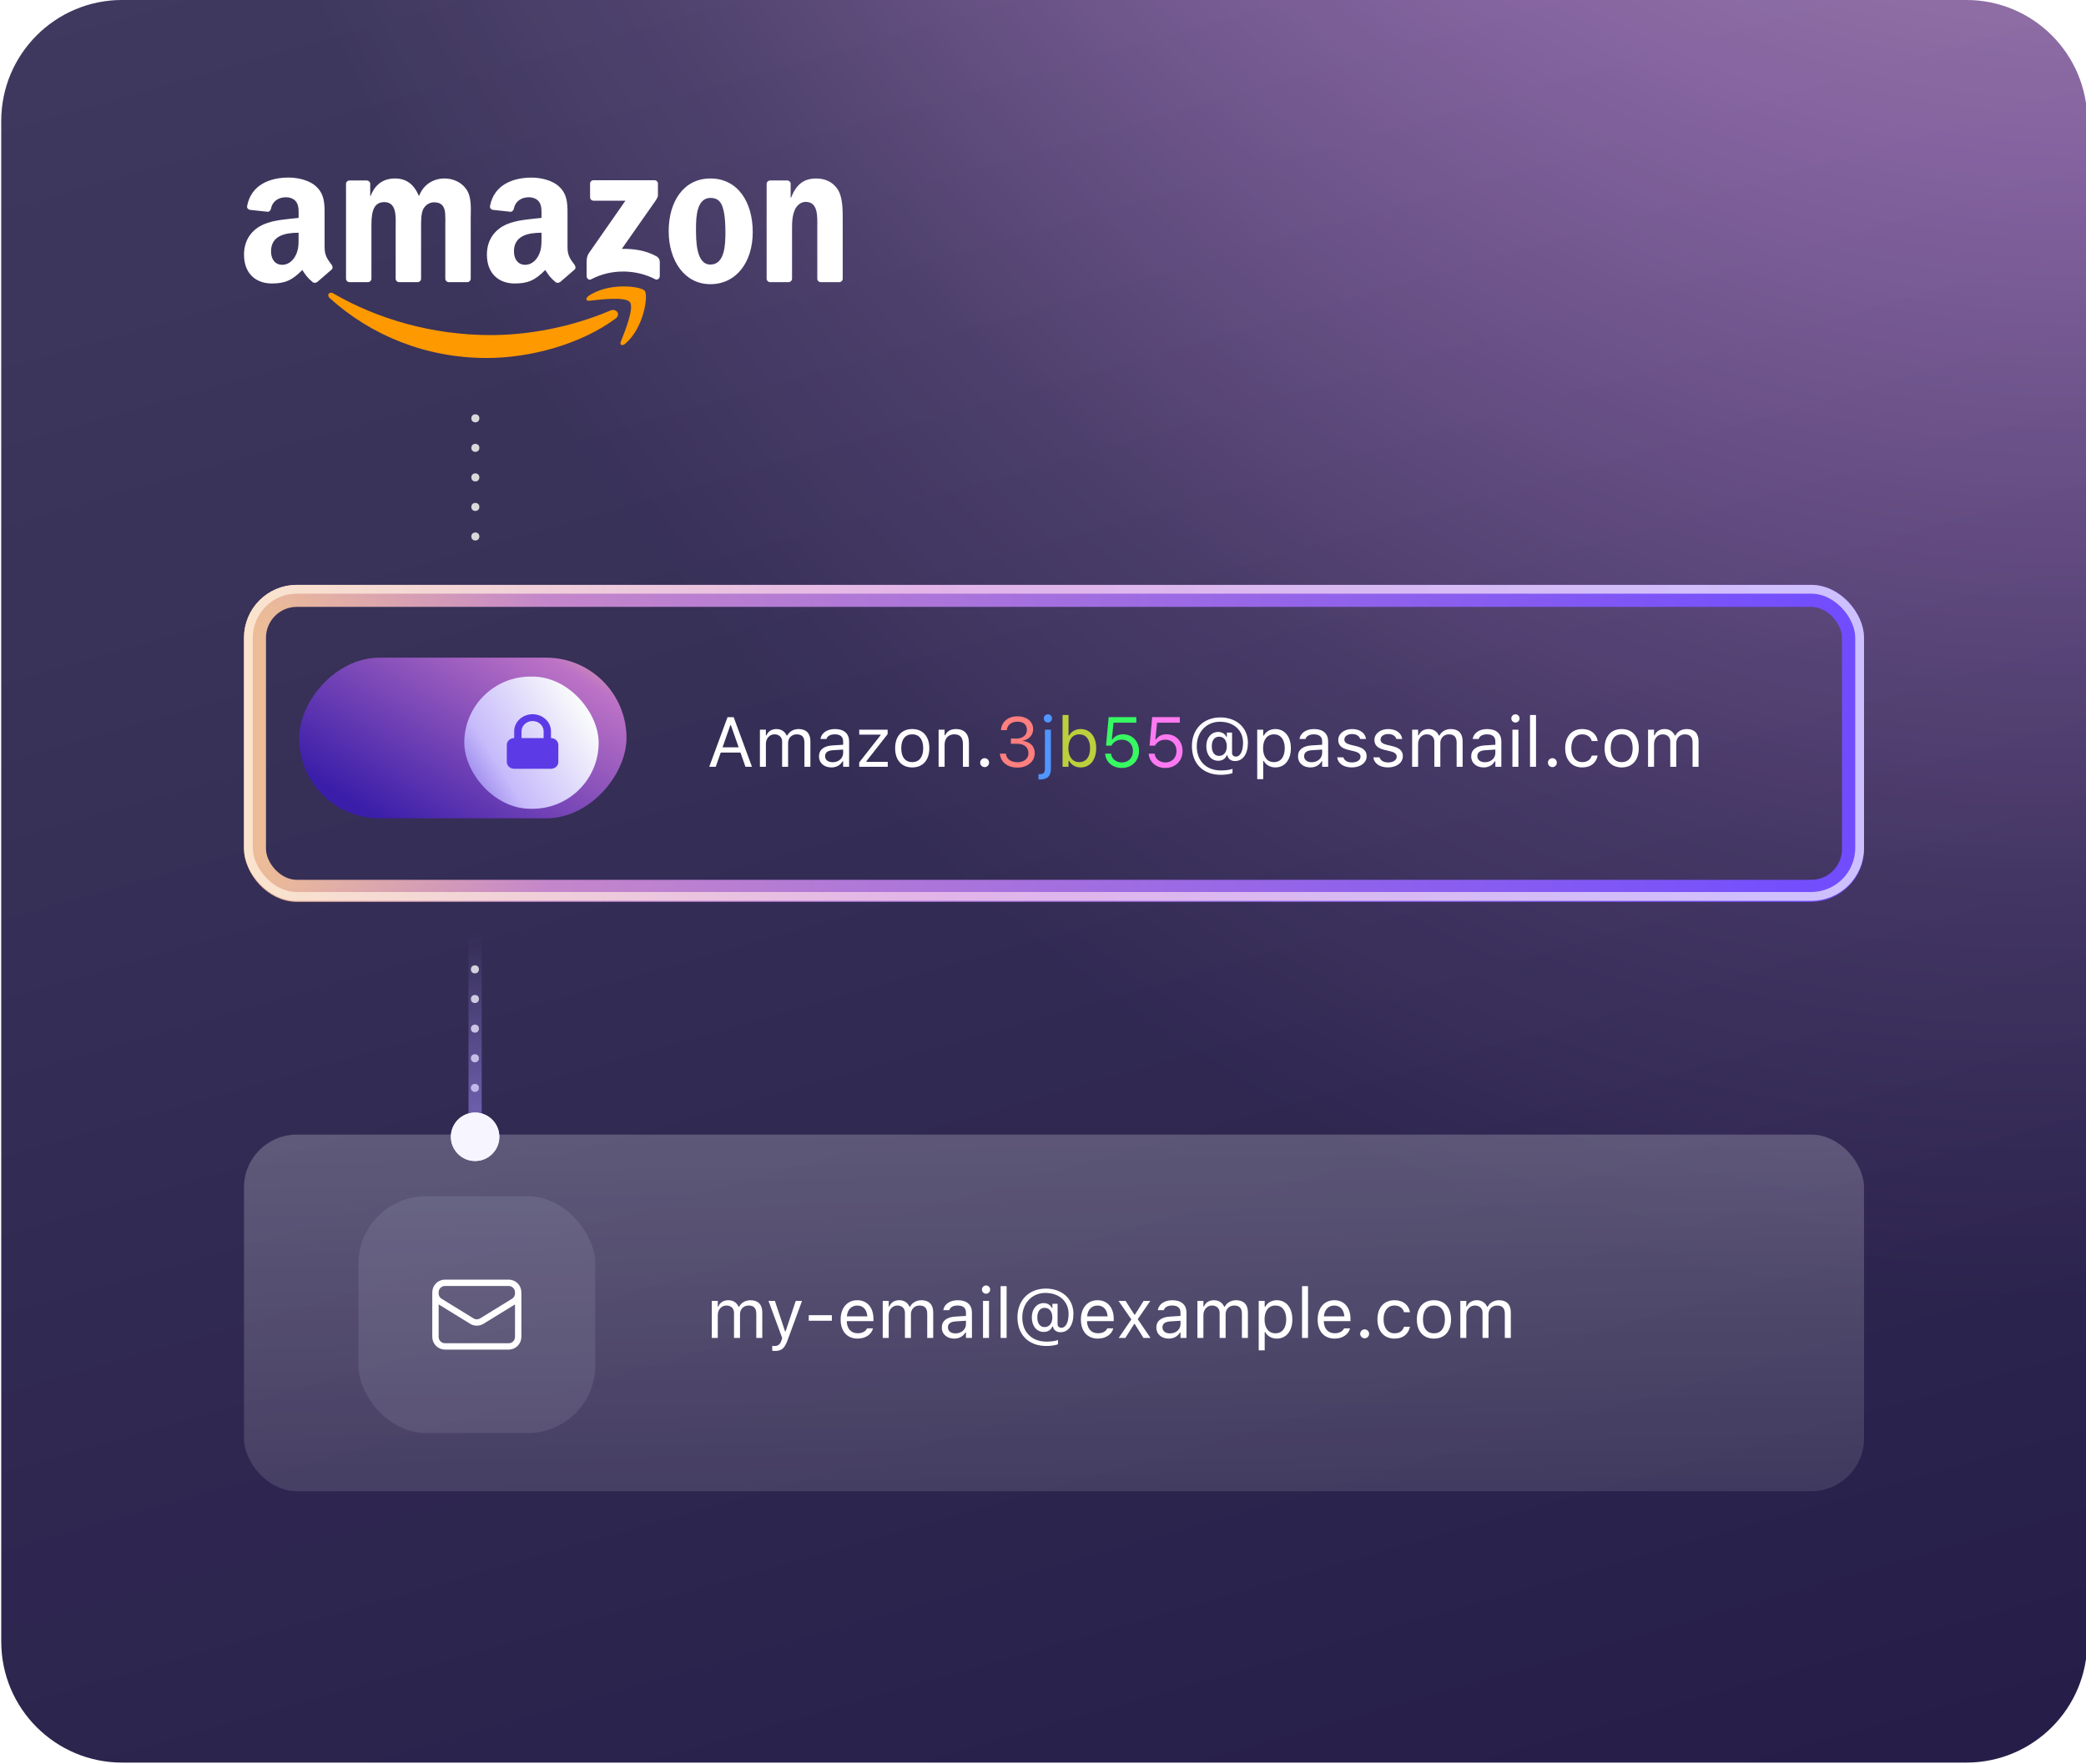 <svg id="eetyHFYLMug1" xmlns="http://www.w3.org/2000/svg" xmlns:xlink="http://www.w3.org/1999/xlink" width="828" height="700" viewBox="0 0 828 700">
<style><![CDATA[
#eetyHFYLMug11 {animation: eetyHFYLMug11_c_o 1500ms linear infinite alternate forwards}@keyframes eetyHFYLMug11_c_o { 0% {opacity: 1} 40% {opacity: 1;animation-timing-function: cubic-bezier(0.42,0,0.58,1)} 60% {opacity: 0} 100% {opacity: 0}} #eetyHFYLMug17 {animation: eetyHFYLMug17_c_o 1500ms linear infinite alternate forwards}@keyframes eetyHFYLMug17_c_o { 0% {opacity: 1} 46.667% {opacity: 1;animation-timing-function: cubic-bezier(0.42,0,0.58,1)} 66.667% {opacity: 0.3} 100% {opacity: 0.3}} #eetyHFYLMug21_to {animation: eetyHFYLMug21_to__to 1500ms linear infinite alternate forwards}@keyframes eetyHFYLMug21_to__to { 0% {transform: translate(218.458px,367.057px)} 33.333% {transform: translate(218.458px,367.057px);animation-timing-function: cubic-bezier(0.42,0,0.58,1)} 66.667% {transform: translate(158.797px,367.057px)} 100% {transform: translate(158.797px,367.057px)}} #eetyHFYLMug26 {animation: eetyHFYLMug26_c_o 1500ms linear infinite alternate forwards}@keyframes eetyHFYLMug26_c_o { 0% {opacity: 1} 40% {opacity: 1;animation-timing-function: cubic-bezier(0.42,0,0.58,1)} 60% {opacity: 0.2} 100% {opacity: 0.2}} #eetyHFYLMug34 {animation: eetyHFYLMug34_c_o 1500ms linear infinite alternate forwards}@keyframes eetyHFYLMug34_c_o { 0% {opacity: 1} 40% {opacity: 1;animation-timing-function: cubic-bezier(0.42,0,0.58,1)} 60% {opacity: 0.3} 100% {opacity: 0.3}} #eetyHFYLMug35 {animation: eetyHFYLMug35_c_o 1500ms linear infinite alternate forwards}@keyframes eetyHFYLMug35_c_o { 0% {opacity: 1} 40% {opacity: 1;animation-timing-function: cubic-bezier(0.42,0,0.58,1)} 60% {opacity: 0.15} 100% {opacity: 0.15}} #eetyHFYLMug56 {animation: eetyHFYLMug56_c_o 1500ms linear infinite alternate forwards}@keyframes eetyHFYLMug56_c_o { 0% {opacity: 1} 40% {opacity: 1;animation-timing-function: cubic-bezier(0.42,0,0.58,1)} 60% {opacity: 0.15} 100% {opacity: 0.15}} #eetyHFYLMug62 {animation: eetyHFYLMug62_c_o 1500ms linear infinite alternate forwards}@keyframes eetyHFYLMug62_c_o { 0% {opacity: 0.6} 40% {opacity: 0.6;animation-timing-function: cubic-bezier(0.42,0,0.58,1)} 60% {opacity: 0} 100% {opacity: 0}} #eetyHFYLMug64 {animation: eetyHFYLMug64_c_o 1500ms linear infinite alternate forwards}@keyframes eetyHFYLMug64_c_o { 0% {opacity: 1} 40% {opacity: 1;animation-timing-function: cubic-bezier(0.42,0,0.58,1)} 60% {opacity: 0} 100% {opacity: 0}} #eetyHFYLMug65 {animation: eetyHFYLMug65_c_o 1500ms linear infinite alternate forwards}@keyframes eetyHFYLMug65_c_o { 0% {opacity: 1} 40% {opacity: 1;animation-timing-function: cubic-bezier(0.42,0,0.58,1)} 60% {opacity: 0} 100% {opacity: 0}} #eetyHFYLMug66 {animation: eetyHFYLMug66_c_o 1500ms linear infinite alternate forwards}@keyframes eetyHFYLMug66_c_o { 0% {opacity: 0} 40% {opacity: 0;animation-timing-function: cubic-bezier(0.42,0,0.58,1)} 60% {opacity: 1} 100% {opacity: 1}} #eetyHFYLMug67 {animation: eetyHFYLMug67_c_o 1500ms linear infinite alternate forwards}@keyframes eetyHFYLMug67_c_o { 0% {opacity: 1} 40% {opacity: 1;animation-timing-function: cubic-bezier(0.42,0,0.58,1)} 60% {opacity: 0.15} 100% {opacity: 0.15}}
]]></style>
<defs><radialGradient id="eetyHFYLMug6-fill" cx="0" cy="0" r="1" spreadMethod="pad" gradientUnits="userSpaceOnUse" gradientTransform="matrix(-221.501 1599.34 -980.43 -135.784 935.5 -842.153)"><stop id="eetyHFYLMug6-fill-0" offset="0%" stop-color="#ffd580"/><stop id="eetyHFYLMug6-fill-1" offset="6.25%" stop-color="#f6cc88"/><stop id="eetyHFYLMug6-fill-2" offset="18.229%" stop-color="#e4bb98"/><stop id="eetyHFYLMug6-fill-3" offset="29.167%" stop-color="#d2aaa8"/><stop id="eetyHFYLMug6-fill-4" offset="34.375%" stop-color="#c9a2ab"/><stop id="eetyHFYLMug6-fill-5" offset="45.312%" stop-color="#bb95b1"/><stop id="eetyHFYLMug6-fill-6" offset="58.333%" stop-color="#9a75a3"/><stop id="eetyHFYLMug6-fill-7" offset="72.396%" stop-color="#724c91"/><stop id="eetyHFYLMug6-fill-8" offset="89.583%" stop-color="#312255"/><stop id="eetyHFYLMug6-fill-9" offset="100%" stop-color="#1b1340"/></radialGradient><linearGradient id="eetyHFYLMug9-fill" x1="-315.981" y1="-1781.274" x2="527.103" y2="1169.816" spreadMethod="pad" gradientUnits="userSpaceOnUse" gradientTransform="translate(0 0)"><stop id="eetyHFYLMug9-fill-0" offset="0%" stop-color="#fff"/><stop id="eetyHFYLMug9-fill-1" offset="100%" stop-color="rgba(255,255,255,0)"/></linearGradient><linearGradient id="eetyHFYLMug10-stroke" x1="-195.34" y1="-172.921" x2="309.132" y2="433.187" spreadMethod="pad" gradientUnits="userSpaceOnUse" gradientTransform="translate(0 0)"><stop id="eetyHFYLMug10-stroke-0" offset="0%" stop-color="#fff"/><stop id="eetyHFYLMug10-stroke-1" offset="100%" stop-color="rgba(255,255,255,0.14)"/></linearGradient><filter id="eetyHFYLMug13-filter" x="-150%" width="400%" y="-150%" height="400%"><feGaussianBlur id="eetyHFYLMug13-filter-blur-0" stdDeviation="8,8" result="result"/></filter><linearGradient id="eetyHFYLMug13-stroke" x1="633.432" y1="56.79" x2="-52.242" y2="56.79" spreadMethod="pad" gradientUnits="userSpaceOnUse" gradientTransform="translate(0 0)"><stop id="eetyHFYLMug13-stroke-0" offset="0%" stop-color="#704cff"/><stop id="eetyHFYLMug13-stroke-1" offset="75.521%" stop-color="#c486cb"/><stop id="eetyHFYLMug13-stroke-2" offset="100%" stop-color="#ffd580"/></linearGradient><filter id="eetyHFYLMug15-filter" x="-150%" width="400%" y="-150%" height="400%"><feGaussianBlur id="eetyHFYLMug15-filter-blur-0" stdDeviation="7,7" result="result"/></filter><linearGradient id="eetyHFYLMug15-stroke" x1="640.422" y1="60.285" x2="-52.788" y2="60.285" spreadMethod="pad" gradientUnits="userSpaceOnUse" gradientTransform="translate(0 0)"><stop id="eetyHFYLMug15-stroke-0" offset="0%" stop-color="#704cff"/><stop id="eetyHFYLMug15-stroke-1" offset="75.521%" stop-color="#c486cb"/><stop id="eetyHFYLMug15-stroke-2" offset="100%" stop-color="#ffd580"/></linearGradient><filter id="eetyHFYLMug18-filter" x="-150%" width="400%" y="-150%" height="400%"><feGaussianBlur id="eetyHFYLMug18-filter-drop-shadow-0-blur" in="SourceAlpha" stdDeviation="3,2"/><feOffset id="eetyHFYLMug18-filter-drop-shadow-0-offset" dx="-5" dy="2" result="tmp"/><feFlood id="eetyHFYLMug18-filter-drop-shadow-0-flood" flood-color="rgba(0,0,0,0.2)"/><feComposite id="eetyHFYLMug18-filter-drop-shadow-0-composite" operator="in" in2="tmp"/><feMerge id="eetyHFYLMug18-filter-drop-shadow-0-merge" result="result"><feMergeNode id="eetyHFYLMug18-filter-drop-shadow-0-merge-node-1"/><feMergeNode id="eetyHFYLMug18-filter-drop-shadow-0-merge-node-2" in="SourceGraphic"/></feMerge></filter><linearGradient id="eetyHFYLMug20-fill" x1="100.05" y1="63.175" x2="36.382" y2="-38.175" spreadMethod="pad" gradientUnits="userSpaceOnUse" gradientTransform="translate(0 0)"><stop id="eetyHFYLMug20-fill-0" offset="0%" stop-color="#3a1ea9"/><stop id="eetyHFYLMug20-fill-1" offset="75.521%" stop-color="#bd73c6"/><stop id="eetyHFYLMug20-fill-2" offset="100%" stop-color="#ffd580"/></linearGradient><filter id="eetyHFYLMug21-filter" x="-150%" width="400%" y="-150%" height="400%"><feGaussianBlur id="eetyHFYLMug21-filter-drop-shadow-0-blur" in="SourceAlpha" stdDeviation="5,2"/><feOffset id="eetyHFYLMug21-filter-drop-shadow-0-offset" dx="-3" dy="2" result="tmp"/><feFlood id="eetyHFYLMug21-filter-drop-shadow-0-flood" flood-color="rgba(0,0,0,0.9)"/><feComposite id="eetyHFYLMug21-filter-drop-shadow-0-composite" operator="in" in2="tmp"/><feMerge id="eetyHFYLMug21-filter-drop-shadow-0-merge" result="result"><feMergeNode id="eetyHFYLMug21-filter-drop-shadow-0-merge-node-1"/><feMergeNode id="eetyHFYLMug21-filter-drop-shadow-0-merge-node-2" in="SourceGraphic"/></feMerge></filter><linearGradient id="eetyHFYLMug23-fill" x1="45.448" y1="9.993" x2="0.048" y2="38.856" spreadMethod="pad" gradientUnits="userSpaceOnUse" gradientTransform="translate(0 0)"><stop id="eetyHFYLMug23-fill-0" offset="0%" stop-color="#f9fafb"/><stop id="eetyHFYLMug23-fill-1" offset="74.891%" stop-color="#c7bbfb"/><stop id="eetyHFYLMug23-fill-2" offset="100%" stop-color="#9a87eb"/></linearGradient><linearGradient id="eetyHFYLMug34-stroke" x1="641.295" y1="60.956" x2="-51.914" y2="60.956" spreadMethod="pad" gradientUnits="userSpaceOnUse" gradientTransform="translate(0 0)"><stop id="eetyHFYLMug34-stroke-0" offset="0%" stop-color="#cdc0ff"/><stop id="eetyHFYLMug34-stroke-1" offset="54.167%" stop-color="#e2b4e8"/><stop id="eetyHFYLMug34-stroke-2" offset="100%" stop-color="#ffedc8"/></linearGradient><linearGradient id="eetyHFYLMug50-fill" x1="311.801" y1="-375.69" x2="325.072" y2="287.377" spreadMethod="pad" gradientUnits="userSpaceOnUse" gradientTransform="translate(0 0)"><stop id="eetyHFYLMug50-fill-0" offset="0%" stop-color="#fff"/><stop id="eetyHFYLMug50-fill-1" offset="100%" stop-color="rgba(255,255,255,0)"/></linearGradient><linearGradient id="eetyHFYLMug62-fill" x1="2.621" y1="0" x2="2.621" y2="82.127" spreadMethod="pad" gradientUnits="userSpaceOnUse" gradientTransform="translate(0 0)"><stop id="eetyHFYLMug62-fill-0" offset="0%" stop-color="#a38dff"/><stop id="eetyHFYLMug62-fill-1" offset="100%" stop-color="rgba(166,145,255,0)"/></linearGradient><filter id="eetyHFYLMug64-filter" x="-150%" width="400%" y="-150%" height="400%"><feGaussianBlur id="eetyHFYLMug64-filter-blur-0" stdDeviation="3,3" result="result"/></filter></defs><g transform="translate(.5 0)"><g clip-path="url(#eetyHFYLMug74)"><g transform="translate(0-30)"><path d="M0,48.513C0,21.72,21.49,-0,48,-0l732-0c26.51-0,48,21.72,48,48.513v858.08c0,26.794-21.49,48.513-48,48.513h-732c-26.51,0-48-21.72-48-48.513L0,48.513Z" transform="matrix(1 0 0 0.989 0-215)" fill="url(#eetyHFYLMug6-fill)"/><g><g><rect width="845.741" height="1198.72" rx="27.085" ry="27.085" transform="translate(-9.371 0.874)" fill="url(#eetyHFYLMug9-fill)" fill-opacity="0.4"/><rect width="845.741" height="1198.72" rx="27.085" ry="27.085" transform="translate(-9.371 0.874)" fill="none" stroke="url(#eetyHFYLMug10-stroke)" stroke-width="1.747"/></g><g id="eetyHFYLMug11" transform="translate(0-46.276)"><g><rect width="630.811" height="113.581" rx="14.853" ry="14.853" transform="translate(102.463 314.532)" filter="url(#eetyHFYLMug13-filter)" fill="none" stroke="url(#eetyHFYLMug13-stroke)" stroke-width="5.242"/></g><g><rect width="637.801" height="120.571" rx="18.348" ry="18.348" transform="translate(98.968 311.037)" filter="url(#eetyHFYLMug15-filter)" fill="none" stroke="url(#eetyHFYLMug15-stroke)" stroke-width="5.242"/></g></g><g transform="translate(0-46.276)"><g id="eetyHFYLMug17"><g filter="url(#eetyHFYLMug18-filter)"><g><rect width="129.936" height="63.765" rx="31.882" ry="31.882" transform="matrix(-1 0 0 1 253.182 335.314)" fill="url(#eetyHFYLMug20-fill)"/></g><g id="eetyHFYLMug21_to" transform="translate(218.458,367.057)"><g transform="translate(-218.458,-367.057)" filter="url(#eetyHFYLMug21-filter)"><g><rect width="53.336" height="52.461" rx="26.231" ry="26.231" transform="translate(191.79 340.826)" fill="url(#eetyHFYLMug23-fill)"/></g><g><path d="M211.593,365.233v-2.707c0-1.795.77-3.516,2.14-4.786c1.37-1.269,3.228-1.982,5.165-1.982s3.795.713,5.165,1.982c1.37,1.27,2.14,2.991,2.14,4.786v2.707c.774,0,1.518.285,2.066.793.548.507.855,1.196.855,1.914v6.767c0,.718-.307,1.407-.855,1.914-.548.508-1.292.793-2.066.793h-14.61c-.775,0-1.518-.285-2.066-.793-.548-.507-.855-1.196-.855-1.914v-6.767c0-.718.307-1.407.855-1.914.548-.508,1.291-.793,2.066-.793Zm11.688-2.707v2.707h-8.766v-2.707c0-1.077.462-2.11,1.284-2.871.822-.762,1.937-1.19,3.099-1.19s2.277.428,3.099,1.19c.822.761,1.284,1.794,1.284,2.871Z" clip-rule="evenodd" fill="#5c3be7" fill-rule="evenodd"/></g></g></g></g></g><g id="eetyHFYLMug26"><g><path d="M281.022,380.619l7.263-19.699h2.43l7.262,19.699h-2.58l-1.979-5.638h-7.836l-1.98,5.638h-2.58Zm8.369-16.518l-3.086,8.791h6.389l-3.085-8.791h-.218Zm11.74,16.518v-14.716h2.375v2.238h.219c.655-1.583,2.047-2.498,3.972-2.498c1.993,0,3.386,1.051,4.069,2.58h.218c.792-1.556,2.471-2.58,4.505-2.58c3.003,0,4.682,1.72,4.682,4.805v10.171h-2.375v-9.624c0-2.171-.996-3.25-3.072-3.25-2.047,0-3.399,1.543-3.399,3.413v9.461h-2.375v-9.993c0-1.747-1.201-2.881-3.058-2.881-1.925,0-3.386,1.68-3.386,3.755v9.119h-2.375Zm28.368.259c-2.799,0-4.915-1.693-4.915-4.368v-.028c0-2.621,1.939-4.136,5.365-4.341l4.219-.259v-1.338c0-1.816-1.106-2.799-3.304-2.799-1.761,0-2.921.656-3.304,1.802l-.013.041h-2.376l.014-.081c.382-2.308,2.621-3.864,5.761-3.864c3.59,0,5.597,1.843,5.597,4.901v10.075h-2.375v-2.171h-.219c-.928,1.57-2.471,2.43-4.45,2.43Zm-2.485-4.423c0,1.488,1.27,2.362,2.976,2.362c2.417,0,4.178-1.584,4.178-3.686v-1.338l-3.932.246c-2.239.136-3.222.928-3.222,2.389v.027Zm13.529,4.164v-1.72l8.491-10.812v-.219h-8.477v-1.965h11.276v1.761l-8.45,10.771v.218h8.491v1.966h-11.331Zm21.051.259c-4.191,0-6.785-2.894-6.785-7.604v-.027c0-4.723,2.594-7.604,6.785-7.604s6.785,2.881,6.785,7.604v.027c0,4.71-2.594,7.604-6.785,7.604Zm0-2.102c2.785,0,4.355-2.034,4.355-5.502v-.027c0-3.481-1.57-5.502-4.355-5.502s-4.355,2.021-4.355,5.502v.027c0,3.468,1.57,5.502,4.355,5.502Zm10.47,1.843v-14.716h2.376v2.211h.218c.737-1.556,2.116-2.471,4.287-2.471c3.304,0,5.146,1.952,5.146,5.447v9.529h-2.375v-8.956c0-2.648-1.092-3.918-3.44-3.918s-3.836,1.584-3.836,4.164v8.71h-2.376Zm18.266.136c-.969,0-1.774-.805-1.774-1.774c0-.983.805-1.775,1.774-1.775.983,0,1.775.792,1.775,1.775c0,.969-.792,1.774-1.775,1.774Zm93.786,3.058c-7.044,0-11.508-4.423-11.508-11.385v-.027c0-6.744,4.587-11.372,11.276-11.372c6.458,0,10.949,4.123,10.949,10.034v.027c0,4.437-1.993,7.263-5.133,7.263-1.57,0-2.771-.888-2.99-2.212l-.013-.082h-.219c-.587,1.393-1.815,2.171-3.413,2.171-2.839,0-4.75-2.335-4.75-5.788v-.028c0-3.303,1.952-5.624,4.75-5.624c1.434,0,2.662.737,3.195,1.925h.218v-1.666h2.062v8.014c0,.955.559,1.515,1.542,1.515c1.72,0,2.826-2.171,2.826-5.515v-.027c0-4.915-3.74-8.287-9.201-8.287-5.338,0-9.174,4.068-9.174,9.734v.027c0,5.815,3.768,9.57,9.611,9.57c1.87,0,3.713-.26,4.573-.656v1.72c-1.229.424-2.88.669-4.601.669Zm-.737-7.508c1.871,0,3.072-1.488,3.072-3.809v-.027c0-2.321-1.188-3.795-3.044-3.795-1.83,0-2.908,1.42-2.908,3.795v.027c0,2.362,1.092,3.809,2.88,3.809Zm15.153,9.228v-19.63h2.376v2.348h.218c.901-1.639,2.539-2.608,4.587-2.608c3.727,0,6.171,3.017,6.171,7.604v.027c0,4.615-2.43,7.604-6.171,7.604-2.02,0-3.781-1.01-4.587-2.58h-.218v7.235h-2.376Zm6.635-6.757c2.689,0,4.287-2.075,4.287-5.502v-.027c0-3.426-1.598-5.502-4.287-5.502-2.676,0-4.314,2.103-4.314,5.502v.027c0,3.4,1.638,5.502,4.314,5.502Zm14.471,2.102c-2.799,0-4.915-1.693-4.915-4.368v-.028c0-2.621,1.939-4.136,5.365-4.341l4.219-.259v-1.338c0-1.816-1.106-2.799-3.304-2.799-1.761,0-2.921.656-3.304,1.802l-.013.041h-2.376l.014-.081c.382-2.308,2.621-3.864,5.761-3.864c3.59,0,5.597,1.843,5.597,4.901v10.075h-2.375v-2.171h-.219c-.928,1.57-2.471,2.43-4.45,2.43Zm-2.485-4.423c0,1.488,1.27,2.362,2.976,2.362c2.417,0,4.178-1.584,4.178-3.686v-1.338l-3.932.246c-2.239.136-3.222.928-3.222,2.389v.027Zm18.921,4.423c-3.276,0-5.529-1.583-5.802-4.013h2.43c.396,1.228,1.57,2.034,3.454,2.034c1.98,0,3.386-.942,3.386-2.28v-.027c0-.997-.751-1.693-2.567-2.13l-2.28-.546c-2.757-.655-3.999-1.857-3.999-3.973v-.013c0-2.444,2.348-4.287,5.474-4.287c3.085,0,5.228,1.543,5.556,3.945h-2.334c-.314-1.16-1.461-1.965-3.236-1.965-1.747,0-3.03.901-3.03,2.198v.027c0,.996.737,1.624,2.47,2.048l2.267.546c2.771.669,4.109,1.87,4.109,3.972v.028c0,2.621-2.553,4.436-5.898,4.436Zm14.362,0c-3.277,0-5.529-1.583-5.802-4.013h2.43c.396,1.228,1.57,2.034,3.454,2.034c1.979,0,3.385-.942,3.385-2.28v-.027c0-.997-.751-1.693-2.566-2.13l-2.28-.546c-2.758-.655-4-1.857-4-3.973v-.013c0-2.444,2.348-4.287,5.474-4.287c3.086,0,5.229,1.543,5.556,3.945h-2.334c-.314-1.16-1.461-1.965-3.235-1.965-1.748,0-3.031.901-3.031,2.198v.027c0,.996.737,1.624,2.471,2.048l2.266.546c2.771.669,4.109,1.87,4.109,3.972v.028c0,2.621-2.553,4.436-5.897,4.436Zm9.583-.259v-14.716h2.375v2.238h.219c.655-1.583,2.048-2.498,3.973-2.498c1.993,0,3.385,1.051,4.068,2.58h.218c.792-1.556,2.471-2.58,4.505-2.58c3.003,0,4.683,1.72,4.683,4.805v10.171h-2.376v-9.624c0-2.171-.996-3.25-3.071-3.25-2.048,0-3.4,1.543-3.4,3.413v9.461h-2.375v-9.993c0-1.747-1.201-2.881-3.058-2.881-1.925,0-3.386,1.68-3.386,3.755v9.119h-2.375Zm28.368.259c-2.799,0-4.915-1.693-4.915-4.368v-.028c0-2.621,1.939-4.136,5.366-4.341l4.218-.259v-1.338c0-1.816-1.106-2.799-3.304-2.799-1.761,0-2.921.656-3.303,1.802l-.014.041h-2.376l.014-.081c.382-2.308,2.621-3.864,5.761-3.864c3.59,0,5.597,1.843,5.597,4.901v10.075h-2.375v-2.171h-.219c-.928,1.57-2.47,2.43-4.45,2.43Zm-2.485-4.423c0,1.488,1.27,2.362,2.976,2.362c2.417,0,4.178-1.584,4.178-3.686v-1.338l-3.932.246c-2.239.136-3.222.928-3.222,2.389v.027Zm15.126-13.392c-.901,0-1.638-.737-1.638-1.638s.737-1.638,1.638-1.638s1.639.737,1.639,1.638-.738,1.638-1.639,1.638Zm-1.201,17.556v-14.716h2.375v14.716h-2.375Zm6.99,0v-20.559h2.375v20.559h-2.375Zm8.873.136c-.969,0-1.775-.805-1.775-1.774c0-.983.806-1.775,1.775-1.775.983,0,1.775.792,1.775,1.775c0,.969-.792,1.774-1.775,1.774Zm11.836.123c-4.123,0-6.757-2.989-6.757-7.658v-.028c0-4.573,2.621-7.549,6.743-7.549c3.577,0,5.72,2.062,6.157,4.683l.014.082h-2.362l-.013-.041c-.369-1.447-1.68-2.622-3.796-2.622-2.648,0-4.313,2.13-4.313,5.447v.028c0,3.385,1.692,5.556,4.313,5.556c1.98,0,3.236-.874,3.782-2.512l.027-.082l2.348-.014-.027.151c-.601,2.662-2.58,4.559-6.116,4.559Zm15.672,0c-4.191,0-6.785-2.894-6.785-7.604v-.027c0-4.723,2.594-7.604,6.785-7.604s6.785,2.881,6.785,7.604v.027c0,4.71-2.594,7.604-6.785,7.604Zm0-2.102c2.785,0,4.355-2.034,4.355-5.502v-.027c0-3.481-1.57-5.502-4.355-5.502s-4.355,2.021-4.355,5.502v.027c0,3.468,1.57,5.502,4.355,5.502Zm10.471,1.843v-14.716h2.375v2.238h.219c.655-1.583,2.047-2.498,3.972-2.498c1.993,0,3.386,1.051,4.068,2.58h.219c.792-1.556,2.471-2.58,4.505-2.58c3.003,0,4.682,1.72,4.682,4.805v10.171h-2.375v-9.624c0-2.171-.997-3.25-3.072-3.25-2.047,0-3.399,1.543-3.399,3.413v9.461h-2.375v-9.993c0-1.747-1.202-2.881-3.058-2.881-1.925,0-3.386,1.68-3.386,3.755v9.119h-2.375Z" fill="#fff"/><path d="M403.381,380.947c-4.068,0-6.703-2.267-6.962-5.379l-.014-.164h2.362l.014.137c.191,1.938,1.979,3.276,4.6,3.276c2.58,0,4.341-1.447,4.341-3.536v-.027c0-2.416-1.733-3.768-4.491-3.768h-2.471v-2.075h2.362c2.348,0,3.986-1.447,3.986-3.413v-.027c0-2.062-1.351-3.249-3.754-3.249-2.321,0-3.973,1.228-4.178,3.221l-.013.137h-2.362l.014-.137c.314-3.208,2.853-5.351,6.539-5.351c3.754,0,6.225,2.089,6.225,5.078v.028c0,2.43-1.72,4.095-4.177,4.614v.055c2.866.245,4.819,2.034,4.819,4.832v.028c0,3.29-2.895,5.72-6.84,5.72Z" fill="#ff7e7e"/><path d="M415.449,363.063c-.901,0-1.638-.737-1.638-1.638s.737-1.638,1.638-1.638s1.638.737,1.638,1.638-.737,1.638-1.638,1.638Zm-3.331,22.607h-.409v-2.102h.355c1.597,0,2.197-.56,2.197-2.185v-15.48h2.376v15.439c0,3.031-1.434,4.328-4.519,4.328Z" fill="#5096ff"/><path d="M428.445,380.878c-2.047,0-3.686-.969-4.587-2.607h-.218v2.348h-2.375v-20.559h2.375v8.163h.218c.806-1.57,2.567-2.58,4.587-2.58c3.741,0,6.171,2.99,6.171,7.604v.027c0,4.587-2.444,7.604-6.171,7.604Zm-.546-2.102c2.69,0,4.287-2.075,4.287-5.502v-.027c0-3.426-1.597-5.502-4.287-5.502-2.675,0-4.314,2.103-4.314,5.502v.027c0,3.4,1.639,5.502,4.314,5.502Z" fill="#bbd03c"/><path d="M444.759,381.083c-3.672,0-6.293-2.362-6.58-5.515l-.014-.15h2.362l.014.109c.232,1.884,1.938,3.385,4.245,3.385c2.621,0,4.423-1.87,4.423-4.532v-.027c0-2.621-1.829-4.492-4.382-4.492-1.31,0-2.43.396-3.276,1.202-.341.327-.655.71-.901,1.174h-2.13l1.038-11.317h10.962v2.198h-9.024l-.669,6.662h.219c.873-1.325,2.416-2.048,4.204-2.048c3.7,0,6.362,2.771,6.362,6.58v.027c0,3.973-2.853,6.744-6.853,6.744Z" fill="#37f962"/><path d="M462.042,381.083c-3.672,0-6.293-2.362-6.58-5.515l-.014-.15h2.362l.014.109c.232,1.884,1.938,3.385,4.245,3.385c2.621,0,4.423-1.87,4.423-4.532v-.027c0-2.621-1.829-4.492-4.382-4.492-1.31,0-2.43.396-3.276,1.202-.342.327-.656.71-.901,1.174h-2.13l1.038-11.317h10.962v2.198h-9.024l-.669,6.662h.219c.873-1.325,2.416-2.048,4.204-2.048c3.7,0,6.362,2.771,6.362,6.58v.027c0,3.973-2.853,6.744-6.853,6.744Z" fill="#ff7af2"/></g></g><rect id="eetyHFYLMug34" width="639.548" height="121.912" rx="19.221" ry="19.221" transform="translate(98.095 310.163)" fill="none" stroke="url(#eetyHFYLMug34-stroke)" stroke-width="3.495"/></g><g id="eetyHFYLMug35" clip-path="url(#eetyHFYLMug46)"><g><g><path d="M243.78,156.483c-13.808,10.187-33.823,15.61-51.06,15.61-24.161,0-45.912-8.928-62.373-23.795-1.293-1.168-.142-2.762,1.418-1.861c17.763,10.338,39.73,16.562,62.415,16.562c15.302,0,32.13-3.179,47.606-9.745c2.336-.993,4.289,1.535,2.011,3.229h-.017Z" clip-rule="evenodd" fill="#f90" fill-rule="evenodd"/><path d="M249.53,149.925c-1.769-2.261-11.672-1.077-16.128-.543-1.351.159-1.56-1.017-.342-1.868c7.901-5.549,20.858-3.947,22.36-2.095c1.518,1.878-.401,14.86-7.801,21.059-1.143.951-2.219.442-1.719-.818c1.669-4.163,5.398-13.483,3.63-15.744v.009Z" clip-rule="evenodd" fill="#f90" fill-rule="evenodd"/></g><path d="M233.717,108.302v-5.398c0-.818.626-1.369,1.368-1.369h24.179c.775,0,1.393.559,1.393,1.36v4.622c0,.776-.659,1.786-1.819,3.396l-12.523,17.879c4.647-.108,9.57.584,13.791,2.962.951.534,1.21,1.327,1.285,2.103v5.757c0,.792-.868,1.71-1.777,1.234-7.442-3.896-17.32-4.321-25.547.05-.842.451-1.718-.458-1.718-1.251v-5.473c0-.876.016-2.37.901-3.705l14.508-20.816h-12.631c-.776,0-1.394-.55-1.394-1.36l-.016.009Z" clip-rule="evenodd" fill="#fff" fill-rule="evenodd"/><path d="M145.522,141.992h-7.359c-.7-.042-1.259-.576-1.318-1.243v-37.753c0-.759.643-1.36,1.427-1.36h6.85c.717.033,1.293.576,1.334,1.268v4.931h.142c1.786-4.764,5.148-6.992,9.678-6.992c4.531,0,7.484,2.228,9.545,6.992c1.785-4.764,5.832-6.992,10.162-6.992c3.087,0,6.457,1.268,8.51,4.13c2.336,3.179,1.852,7.784,1.852,11.839v23.82c0,.751-.642,1.36-1.427,1.36h-7.35c-.734-.05-1.318-.634-1.318-1.352v-20.015c0-1.585.133-5.565-.209-7.067-.55-2.544-2.194-3.254-4.321-3.254-1.786,0-3.638,1.193-4.397,3.096-.76,1.91-.684,5.081-.684,7.225v20.007c0,.751-.635,1.36-1.419,1.36h-7.35c-.734-.05-1.318-.634-1.318-1.352v-20.015c0-4.213.675-10.404-4.539-10.404s-5.081,6.04-5.081,10.404v20.007c0,.751-.634,1.36-1.418,1.36h.008Z" clip-rule="evenodd" fill="#fff" fill-rule="evenodd"/><path d="M281.464,100.843c10.913,0,16.82,9.378,16.82,21.292s-6.524,20.658-16.82,20.658c-10.295,0-16.544-9.378-16.544-21.05s5.898-20.9,16.544-20.9Zm.067,7.709c-5.423,0-5.765,7.384-5.765,11.998s-.067,14.458,5.698,14.458s5.974-7.942,5.974-12.79c0-3.178-.134-6.991-1.102-10.011-.825-2.62-2.469-3.655-4.805-3.655Z" clip-rule="evenodd" fill="#fff" fill-rule="evenodd"/><path d="M312.444,141.992h-7.325c-.734-.05-1.318-.634-1.318-1.352v-37.769c.05-.693.659-1.235,1.401-1.235h6.825c.642.033,1.168.467,1.31,1.059v5.774h.142c2.06-5.165,4.939-7.626,10.02-7.626c3.295,0,6.524,1.193,8.585,4.447c1.919,3.02,1.919,8.101,1.919,11.756v23.753c-.084.667-.684,1.193-1.41,1.193h-7.375c-.685-.042-1.227-.543-1.31-1.193v-20.5c0-4.129.484-10.17-4.597-10.17-1.786,0-3.438,1.193-4.255,3.02-1.027,2.303-1.168,4.606-1.168,7.15v20.324c-.017.751-.651,1.36-1.435,1.36l-.009.009Z" clip-rule="evenodd" fill="#fff" fill-rule="evenodd"/><path d="M214.444,123.962c0,2.87.066,5.256-1.377,7.801-1.168,2.069-3.029,3.345-5.089,3.345-2.82,0-4.472-2.152-4.472-5.331c0-6.266,5.623-7.4,10.938-7.4v1.593-.008Zm7.417,17.929c-.484.434-1.185.468-1.736.176-2.444-2.028-2.878-2.971-4.213-4.898-4.038,4.113-6.9,5.348-12.131,5.348-6.191,0-11.013-3.821-11.013-11.463c0-5.974,3.237-10.029,7.843-12.023c3.988-1.752,9.561-2.069,13.833-2.545v-.951c0-1.752.141-3.821-.893-5.331-.893-1.351-2.612-1.91-4.13-1.91-2.803,0-5.298,1.435-5.915,4.413-.125.659-.609,1.318-1.277,1.352l-7.125-.768c-.601-.133-1.268-.617-1.101-1.535c1.635-8.652,9.453-11.263,16.444-11.263c3.579,0,8.26.951,11.08,3.662c3.579,3.346,3.237,7.801,3.237,12.657v11.455c0,3.446,1.435,4.956,2.778,6.816.468.668.576,1.469-.025,1.953-1.501,1.259-4.171,3.579-5.64,4.889l-.016-.017v-.017Z" clip-rule="evenodd" fill="#fff" fill-rule="evenodd"/><path d="M118.022,123.961c0,2.87.067,5.256-1.376,7.801-1.168,2.069-3.029,3.346-5.09,3.346-2.82,0-4.472-2.153-4.472-5.332c0-6.265,5.624-7.4,10.938-7.4v1.594-.009Zm7.417,17.93c-.484.434-1.193.467-1.735.175-2.445-2.027-2.878-2.97-4.213-4.897-4.038,4.113-6.9,5.347-12.123,5.347-6.191,0-11.013-3.821-11.013-11.463c0-5.974,3.237-10.028,7.843-12.022c3.988-1.753,9.561-2.07,13.833-2.545v-.951c0-1.752.133-3.821-.893-5.332-.893-1.351-2.612-1.91-4.13-1.91-2.803,0-5.298,1.435-5.915,4.413-.125.66-.609,1.319-1.277,1.352l-7.125-.768c-.601-.133-1.268-.617-1.101-1.535c1.627-8.668,9.436-11.28,16.436-11.28c3.579,0,8.26.951,11.08,3.663c3.579,3.346,3.237,7.801,3.237,12.657v11.455c0,3.445,1.435,4.956,2.778,6.816.467.667.576,1.468-.025,1.952-1.502,1.26-4.172,3.58-5.64,4.889l-.017-.016Z" clip-rule="evenodd" fill="#fff" fill-rule="evenodd"/></g><clipPath id="eetyHFYLMug46"><rect width="237.646" height="71.618" rx="0" ry="0" transform="translate(96.347 100.475)" fill="#fff"/></clipPath></g><g transform="translate(0-91.937)"><g opacity="0.5"><rect width="643.043" height="141.539" rx="20.969" ry="20.969" transform="translate(96.347 572.273)" fill="url(#eetyHFYLMug50-fill)"/></g><g><rect width="93.979" height="93.979" rx="26.783" ry="26.783" transform="translate(141.78 596.737)" fill="#efebff" fill-opacity="0.1"/><g><path d="M205.187,634.886v17.681c0,2.092-1.696,3.788-3.789,3.788h-25.258c-2.092,0-3.789-1.696-3.789-3.788v-17.681m32.836,0c0-2.093-1.696-3.789-3.789-3.789h-25.258c-2.092,0-3.789,1.696-3.789,3.789m32.836,0v.409c0,1.315-.683,2.537-1.803,3.226l-12.629,7.772c-1.218.749-2.754.749-3.971,0l-12.63-7.772c-1.12-.689-1.803-1.911-1.803-3.226v-.409" fill="none" stroke="#fff" stroke-width="2.526" stroke-linecap="round" stroke-linejoin="round"/></g></g><path d="M282.036,652.988v-14.717h2.375v2.239h.218c.656-1.584,2.048-2.498,3.973-2.498c1.993,0,3.386,1.051,4.068,2.58h.219c.791-1.556,2.471-2.58,4.505-2.58c3.003,0,4.682,1.72,4.682,4.805v10.171h-2.375v-9.625c0-2.17-.997-3.249-3.072-3.249-2.048,0-3.399,1.543-3.399,3.413v9.461h-2.375v-9.993c0-1.748-1.202-2.881-3.058-2.881-1.925,0-3.386,1.679-3.386,3.754v9.12h-2.375Zm25.037,5.16c-.314,0-.724-.027-1.052-.082v-1.952c.287.054.656.068.983.068c1.352,0,2.171-.614,2.703-2.307l.273-.874-5.447-14.73h2.54l4.04,12.109h.219l4.027-12.109h2.498l-5.747,15.618c-1.215,3.303-2.43,4.259-5.037,4.259Zm13.446-11.986v-2.212h9.174v2.212h-9.174Zm19.399,7.085c-4.204,0-6.744-2.949-6.744-7.563v-.014c0-4.546,2.594-7.658,6.594-7.658s6.43,2.976,6.43,7.372v.928h-10.594c.069,3.044,1.748,4.819,4.369,4.819c1.993,0,3.222-.942,3.618-1.829l.054-.123h2.375l-.027.109c-.505,1.993-2.607,3.959-6.075,3.959Zm-.164-13.119c-2.184,0-3.849,1.488-4.109,4.286h8.137c-.246-2.907-1.857-4.286-4.028-4.286Zm10.13,12.86v-14.717h2.375v2.239h.219c.655-1.584,2.047-2.498,3.972-2.498c1.993,0,3.386,1.051,4.068,2.58h.219c.792-1.556,2.471-2.58,4.505-2.58c3.003,0,4.682,1.72,4.682,4.805v10.171h-2.375v-9.625c0-2.17-.997-3.249-3.072-3.249-2.047,0-3.399,1.543-3.399,3.413v9.461h-2.375v-9.993c0-1.748-1.202-2.881-3.058-2.881-1.925,0-3.386,1.679-3.386,3.754v9.12h-2.375Zm28.368.259c-2.799,0-4.915-1.693-4.915-4.369v-.027c0-2.621,1.939-4.136,5.365-4.341l4.219-.259v-1.338c0-1.816-1.106-2.799-3.304-2.799-1.761,0-2.921.655-3.304,1.802l-.013.041h-2.376l.014-.082c.382-2.307,2.621-3.863,5.761-3.863c3.59,0,5.597,1.843,5.597,4.901v10.075h-2.375v-2.171h-.219c-.928,1.57-2.471,2.43-4.45,2.43Zm-2.485-4.423c0,1.488,1.27,2.362,2.976,2.362c2.417,0,4.178-1.584,4.178-3.686v-1.338l-3.932.245c-2.239.137-3.222.929-3.222,2.39v.027Zm15.126-13.392c-.901,0-1.638-.738-1.638-1.639s.737-1.638,1.638-1.638s1.638.737,1.638,1.638-.737,1.639-1.638,1.639Zm-1.201,17.556v-14.717h2.375v14.717h-2.375Zm6.989,0v-20.56h2.376v20.56h-2.376Zm18.184,3.194c-7.044,0-11.508-4.423-11.508-11.385v-.028c0-6.744,4.587-11.371,11.276-11.371c6.457,0,10.949,4.122,10.949,10.033v.028c0,4.437-1.993,7.262-5.133,7.262-1.57,0-2.771-.887-2.99-2.211l-.014-.082h-.218c-.587,1.392-1.816,2.171-3.413,2.171-2.839,0-4.751-2.335-4.751-5.789v-.027c0-3.304,1.953-5.624,4.751-5.624c1.434,0,2.662.737,3.195,1.924h.218v-1.665h2.061v8.013c0,.956.56,1.516,1.543,1.516c1.72,0,2.826-2.171,2.826-5.516v-.027c0-4.914-3.741-8.286-9.201-8.286-5.338,0-9.174,4.068-9.174,9.733v.028c0,5.815,3.768,9.569,9.611,9.569c1.87,0,3.713-.259,4.573-.655v1.72c-1.229.423-2.881.669-4.601.669Zm-.737-7.508c1.87,0,3.072-1.488,3.072-3.809v-.027c0-2.321-1.188-3.796-3.045-3.796-1.829,0-2.907,1.42-2.907,3.796v.027c0,2.362,1.092,3.809,2.88,3.809Zm21.16,4.573c-4.205,0-6.744-2.949-6.744-7.563v-.014c0-4.546,2.594-7.658,6.594-7.658s6.43,2.976,6.43,7.372v.928h-10.594c.068,3.044,1.748,4.819,4.369,4.819c1.993,0,3.221-.942,3.617-1.829l.055-.123h2.375l-.027.109c-.505,1.993-2.607,3.959-6.075,3.959Zm-.164-13.119c-2.184,0-3.85,1.488-4.109,4.286h8.136c-.245-2.907-1.856-4.286-4.027-4.286Zm8.41,12.86l5.037-7.359-5.092-7.358h2.799l3.494,5.474h.219l3.454-5.474h2.662l-4.997,7.263l5.065,7.454h-2.785l-3.481-5.557h-.219l-3.494,5.557h-2.662Zm19.876.259c-2.798,0-4.914-1.693-4.914-4.369v-.027c0-2.621,1.938-4.136,5.365-4.341l4.218-.259v-1.338c0-1.816-1.106-2.799-3.304-2.799-1.761,0-2.921.655-3.303,1.802l-.014.041h-2.375l.013-.082c.383-2.307,2.621-3.863,5.761-3.863c3.591,0,5.597,1.843,5.597,4.901v10.075h-2.375v-2.171h-.218c-.929,1.57-2.471,2.43-4.451,2.43Zm-2.484-4.423c0,1.488,1.269,2.362,2.976,2.362c2.416,0,4.177-1.584,4.177-3.686v-1.338l-3.932.245c-2.238.137-3.221.929-3.221,2.39v.027Zm13.87,4.164v-14.717h2.375v2.239h.218c.656-1.584,2.048-2.498,3.973-2.498c1.993,0,3.386,1.051,4.068,2.58h.219c.791-1.556,2.471-2.58,4.505-2.58c3.003,0,4.682,1.72,4.682,4.805v10.171h-2.375v-9.625c0-2.17-.997-3.249-3.072-3.249-2.048,0-3.399,1.543-3.399,3.413v9.461h-2.375v-9.993c0-1.748-1.202-2.881-3.058-2.881-1.925,0-3.386,1.679-3.386,3.754v9.12h-2.375Zm24.327,4.914v-19.631h2.375v2.348h.219c.901-1.638,2.539-2.607,4.586-2.607c3.727,0,6.171,3.017,6.171,7.604v.027c0,4.614-2.43,7.604-6.171,7.604-2.02,0-3.781-1.01-4.586-2.58h-.219v7.235h-2.375Zm6.634-6.757c2.69,0,4.287-2.075,4.287-5.502v-.027c0-3.427-1.597-5.502-4.287-5.502-2.675,0-4.314,2.102-4.314,5.502v.027c0,3.399,1.639,5.502,4.314,5.502Zm10.567,1.843v-20.56h2.375v20.56h-2.375Zm12.941.259c-4.204,0-6.744-2.949-6.744-7.563v-.014c0-4.546,2.594-7.658,6.594-7.658s6.43,2.976,6.43,7.372v.928h-10.594c.069,3.044,1.748,4.819,4.369,4.819c1.993,0,3.222-.942,3.618-1.829l.054-.123h2.376l-.028.109c-.505,1.993-2.607,3.959-6.075,3.959Zm-.163-13.119c-2.185,0-3.85,1.488-4.11,4.286h8.137c-.246-2.907-1.857-4.286-4.027-4.286Zm12.068,12.996c-.97,0-1.775-.805-1.775-1.775c0-.983.805-1.774,1.775-1.774.982,0,1.774.791,1.774,1.774c0,.97-.792,1.775-1.774,1.775Zm11.835.123c-4.122,0-6.757-2.99-6.757-7.659v-.027c0-4.573,2.621-7.549,6.744-7.549c3.576,0,5.72,2.061,6.157,4.682l.013.082h-2.361l-.014-.041c-.369-1.447-1.679-2.621-3.795-2.621-2.649,0-4.314,2.13-4.314,5.447v.027c0,3.386,1.693,5.557,4.314,5.557c1.979,0,3.235-.874,3.781-2.512l.028-.082l2.348-.014-.028.15c-.6,2.662-2.58,4.56-6.116,4.56Zm15.672,0c-4.191,0-6.784-2.894-6.784-7.604v-.027c0-4.724,2.593-7.604,6.784-7.604s6.785,2.88,6.785,7.604v.027c0,4.71-2.594,7.604-6.785,7.604Zm0-2.102c2.785,0,4.355-2.034,4.355-5.502v-.027c0-3.481-1.57-5.502-4.355-5.502s-4.354,2.021-4.354,5.502v.027c0,3.468,1.569,5.502,4.354,5.502Zm10.471,1.843v-14.717h2.376v2.239h.218c.655-1.584,2.048-2.498,3.973-2.498c1.993,0,3.385,1.051,4.068,2.58h.218c.792-1.556,2.471-2.58,4.505-2.58c3.003,0,4.683,1.72,4.683,4.805v10.171h-2.376v-9.625c0-2.17-.996-3.249-3.071-3.249-2.048,0-3.4,1.543-3.4,3.413v9.461h-2.375v-9.993c0-1.748-1.201-2.881-3.058-2.881-1.925,0-3.385,1.679-3.385,3.754v9.12h-2.376Z" fill="#fff"/></g><g id="eetyHFYLMug56" transform="matrix(.612 0 0 0.612 72.898 127.081)"><circle r="2.621" transform="translate(188.086 470.05)" fill="#d9d9d9"/><circle r="2.621" transform="translate(188.086 489.272)" fill="#d9d9d9"/><circle r="2.621" transform="translate(188.086 508.493)" fill="#d9d9d9"/><circle r="2.621" transform="translate(188.086 527.714)" fill="#d9d9d9"/><circle r="2.621" transform="translate(188.086 546.936)" fill="#d9d9d9"/></g><rect id="eetyHFYLMug62" width="5.242" height="82.128" rx="0" ry="0" transform="matrix(-1 0 0-1 190.707 482.082)" opacity="0.6" fill="url(#eetyHFYLMug62-fill)"/><g transform="translate(0-91.937)"><circle id="eetyHFYLMug64" r="9.611" transform="translate(188.086 573.147)" filter="url(#eetyHFYLMug64-filter)" fill="#f7f5ff"/><circle id="eetyHFYLMug65" r="9.611" transform="translate(188.086 573.147)" fill="#f7f5ff"/><circle id="eetyHFYLMug66" r="9.611" transform="translate(188.086 573.147)" opacity="0" fill="#746f88"/></g><g id="eetyHFYLMug67" transform="matrix(.61 0 0 0.61 73.446 69.194)"><circle r="2.621" transform="translate(188.086 207.94)" fill="#d9d9d9"/><circle r="2.621" transform="translate(188.086 227.162)" fill="#d9d9d9"/><circle r="2.621" transform="translate(188.086 246.383)" fill="#d9d9d9"/><circle r="2.621" transform="translate(188.086 265.605)" fill="#d9d9d9"/><circle r="2.621" transform="translate(188.086 284.826)" fill="#d9d9d9"/></g></g></g><clipPath id="eetyHFYLMug74"><path d="M0,48C0,21.49,21.49,-0,48,-0l732-0c26.51-0,48,21.49,48,48L828,897c0,26.51-21.49,48-48,48h-732c-26.51,0-48-21.49-48-48L0,48Z" fill="#fff"/></clipPath></g></g></svg>
